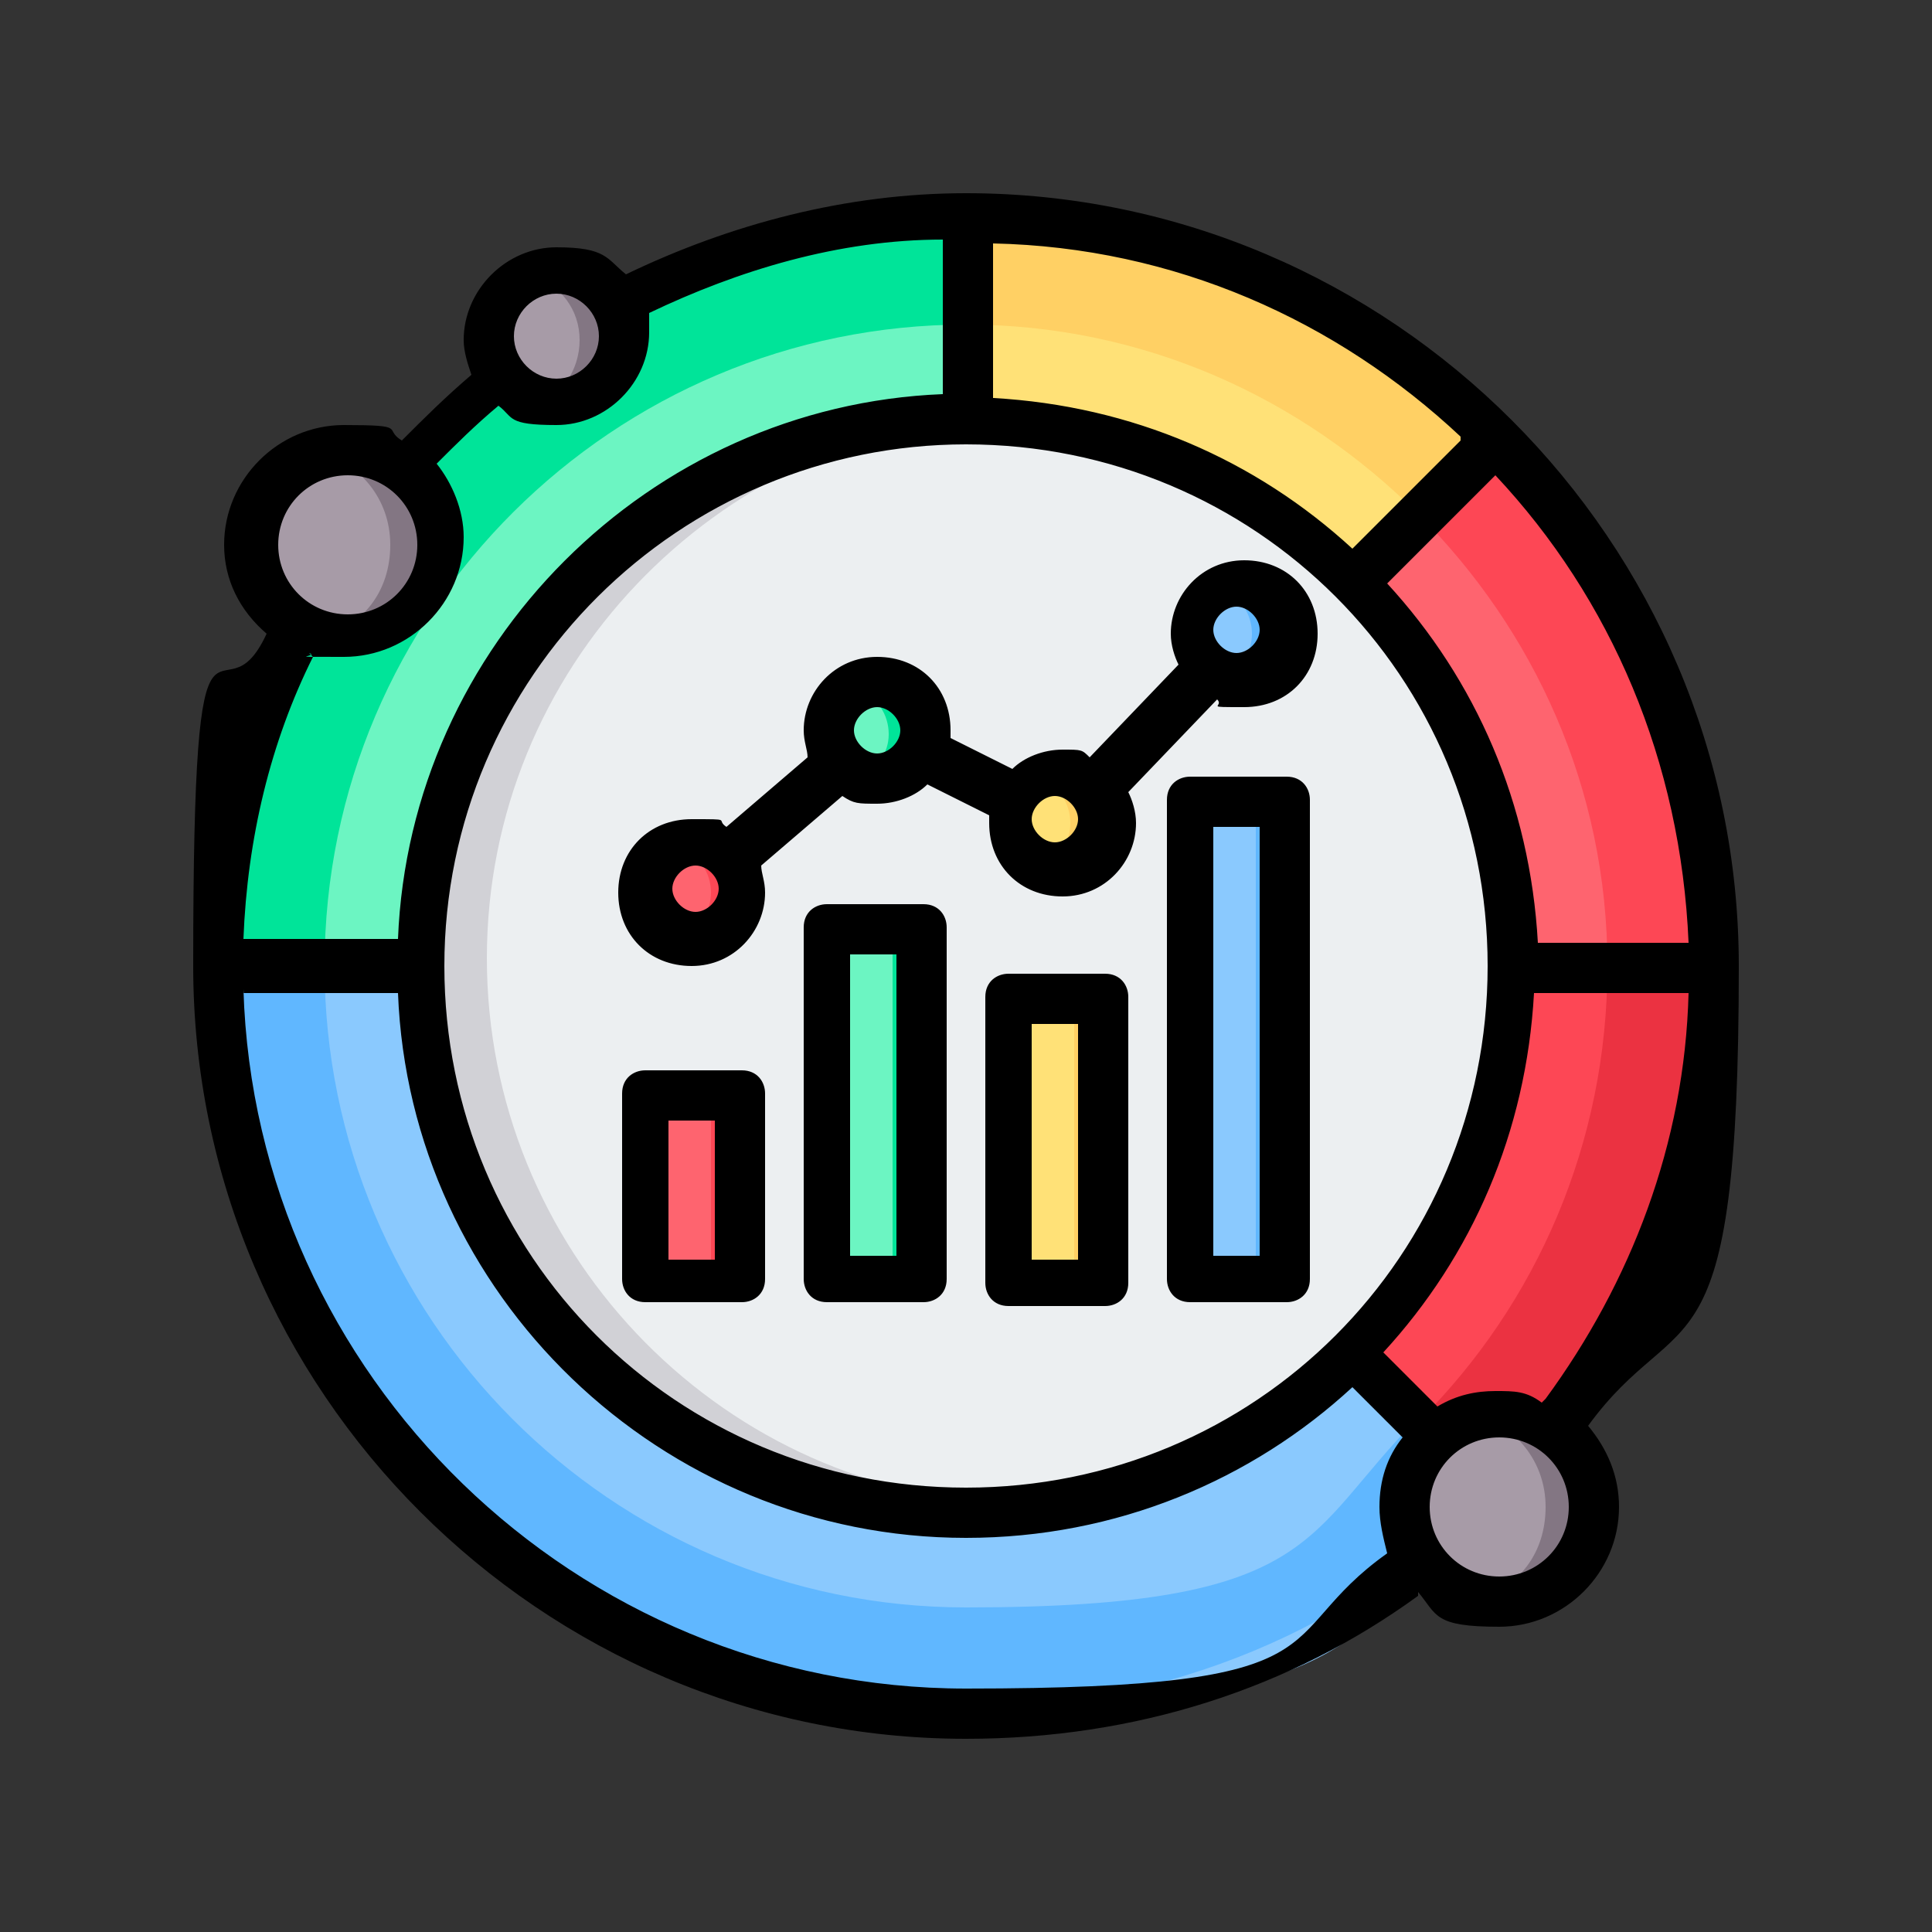 <?xml version="1.0" encoding="UTF-8"?>
<svg id="Layer_59" data-name="Layer 59" xmlns="http://www.w3.org/2000/svg" version="1.1" viewBox="0 0 50 50">
  <rect x="0" y="0" width="50" height="50" fill="#333333" stroke="none"/>
  <defs>
    <style>
      .cls-1 {
        fill: #8ac9fe;
      }

      .cls-1, .cls-2, .cls-3, .cls-4, .cls-5, .cls-6, .cls-7, .cls-8, .cls-9, .cls-10, .cls-11, .cls-12, .cls-13, .cls-14, .cls-15 {
        stroke-width: 0px;
      }

      .cls-1, .cls-2, .cls-3, .cls-4, .cls-5, .cls-6, .cls-7, .cls-8, .cls-9, .cls-10, .cls-12, .cls-13 {
        fill-rule: evenodd;
      }

      .cls-2 {
        fill: #fe646f;
      }

      .cls-3 {
        fill: #60b7ff;
      }

      .cls-4 {
        fill: #00e499;
      }

      .cls-5 {
        fill: #6cf5c2;
      }

      .cls-6 {
        fill: #ffd064;
      }

      .cls-7, .cls-15 {
        fill: #fd4755;
      }

      .cls-8 {
        fill: #eb3241;
      }

      .cls-9 {
        fill: #ffe177;
      }

      .cls-10 {
        fill: #000;
      }

      .cls-11 {
        fill: #eceff1;
      }

      .cls-12 {
        fill: #d1d1d6;
      }

      .cls-13 {
        fill: #837683;
      }

      .cls-14 {
        fill: #a79ba7;
      }
    </style>
  </defs>
  <g>
    <g>
      <circle class="cls-15" cx="25" cy="25" r="19.2"/>
      <path class="cls-8" d="M25,5.8c10.6,0,19.2,8.6,19.2,19.2s-8.6,19.2-19.2,19.2S5.8,35.6,5.8,25,14.4,5.8,25,5.8h0ZM25,8.4c-9.1,0-16.6,7.4-16.6,16.6s7.4,16.6,16.6,16.6,16.6-7.4,16.6-16.6-7.4-16.6-16.6-16.6h0Z"/>
      <path class="cls-9" d="M38.6,11.4c-3.5-3.5-8.3-5.6-13.6-5.6v19.2l13.6-13.6Z"/>
      <path class="cls-6" d="M36.7,13.3c-3-3-7.1-4.9-11.7-4.9v-2.6c5.3,0,10.1,2.1,13.6,5.6l-1.9,1.9Z"/>
      <path class="cls-2" d="M44.2,25c0-4.9-1.9-9.8-5.6-13.6l-13.6,13.6h19.2Z"/>
      <path class="cls-7" d="M41.6,25c0-4.6-1.9-8.7-4.9-11.7l1.9-1.9c3.7,3.7,5.6,8.7,5.6,13.6h-2.6Z"/>
      <path class="cls-1" d="M5.8,25c0,10.6,8.6,19.2,19.2,19.2s10.1-2.1,13.6-5.6l-13.6-13.6H5.8Z"/>
      <path class="cls-3" d="M8.4,25c0,9.1,7.4,16.6,16.6,16.6s8.7-1.9,11.7-4.9l1.9,1.9c-3.5,3.5-8.3,5.6-13.6,5.6-10.6,0-19.2-8.6-19.2-19.2h2.6Z"/>
      <path class="cls-5" d="M25,5.8C14.4,5.8,5.8,14.4,5.8,25h19.2V5.8Z"/>
      <path class="cls-4" d="M25,8.4c-9.1,0-16.6,7.4-16.6,16.6h-2.6C5.8,14.4,14.4,5.8,25,5.8v2.6Z"/>
      <g>
        <circle class="cls-11" cx="25" cy="25" r="14.2"/>
        <path class="cls-12" d="M25.9,39.1c-.3,0-.6,0-.9,0-7.8,0-14.2-6.3-14.2-14.2s6.3-14.2,14.2-14.2.6,0,.9,0c-7.4.5-13.3,6.6-13.3,14.1s5.9,13.7,13.3,14.1Z"/>
      </g>
    </g>
    <g>
      <g>
        <circle class="cls-14" cx="9" cy="14.1" r="2.4"/>
        <path class="cls-13" d="M8.3,11.7c.2,0,.4,0,.6,0,1.4,0,2.4,1.1,2.4,2.4s-1.1,2.4-2.4,2.4-.4,0-.6,0c1.1-.3,1.8-1.2,1.8-2.4s-.8-2.1-1.8-2.4Z"/>
      </g>
      <g>
        <circle class="cls-14" cx="14.4" cy="8.7" r="1.8"/>
        <path class="cls-13" d="M13.8,7.1c.2,0,.4-.1.6-.1,1,0,1.8.8,1.8,1.8s-.8,1.8-1.8,1.8-.4,0-.6-.1c.7-.2,1.2-.9,1.2-1.7s-.5-1.4-1.2-1.7Z"/>
      </g>
      <g>
        <circle class="cls-14" cx="38.8" cy="39" r="2.4"/>
        <path class="cls-13" d="M38.2,36.6c.2,0,.4,0,.6,0,1.4,0,2.4,1.1,2.4,2.4s-1.1,2.4-2.4,2.4-.4,0-.6,0c1.1-.3,1.8-1.2,1.8-2.4s-.8-2.1-1.8-2.4Z"/>
      </g>
      <g>
        <path class="cls-5" d="M21.4,24.5c0-.2.2-.4.4-.4h1.7c.2,0,.4.2.4.4v8.3c0,.2-.2.4-.4.4h-1.7c-.2,0-.4-.2-.4-.4v-8.3Z"/>
        <path class="cls-4" d="M22.7,24.1h.8c.2,0,.4.2.4.4v8.3c0,.2-.2.4-.4.4h-.8c.2,0,.4-.2.4-.4v-8.3c0-.2-.2-.4-.4-.4h0Z"/>
      </g>
      <g>
        <path class="cls-9" d="M26.1,26.2c0-.1,0-.2.1-.3,0,0,.2-.1.3-.1h1.7c.1,0,.2,0,.3.1,0,0,.1.2.1.3v6.6c0,.1,0,.2-.1.3,0,0-.2.1-.3.1h-1.7c-.1,0-.2,0-.3-.1,0,0-.1-.2-.1-.3v-6.6Z"/>
        <path class="cls-6" d="M27.4,25.8h.8c.1,0,.2,0,.3.1,0,0,.1.2.1.3v6.6c0,.1,0,.2-.1.3,0,0-.2.1-.3.1h-.8c.1,0,.2,0,.3-.1,0,0,.1-.2.1-.3v-6.6c0-.1,0-.2-.1-.3,0,0-.2-.1-.3-.1Z"/>
      </g>
      <g>
        <path class="cls-1" d="M30.8,21.2c0-.2.2-.4.4-.4h1.7c.2,0,.4.2.4.4v11.6c0,.2-.2.4-.4.4h-1.7c-.2,0-.4-.2-.4-.4v-11.6Z"/>
        <path class="cls-3" d="M32.1,20.8h.8c.2,0,.4.2.4.4v11.6c0,.2-.2.4-.4.4h-.8c.2,0,.4-.2.4-.4v-11.6c0-.2-.2-.4-.4-.4h0Z"/>
      </g>
      <g>
        <path class="cls-2" d="M16.7,28.8c0-.2.2-.4.4-.4h1.7c.2,0,.4.2.4.4v4c0,.2-.2.4-.4.4h-1.7c-.2,0-.4-.2-.4-.4v-4Z"/>
        <path class="cls-7" d="M18,28.4h.8c.2,0,.4.2.4.4v4c0,.2-.2.4-.4.4h-.8c.2,0,.4-.2.4-.4v-4c0-.2-.2-.4-.4-.4Z"/>
      </g>
      <g>
        <path class="cls-2" d="M18,24.2c.7,0,1.2-.5,1.2-1.2s-.5-1.2-1.2-1.2-1.2.5-1.2,1.2.5,1.2,1.2,1.2Z"/>
        <path class="cls-7" d="M17.6,24.2c.5-.2.8-.6.8-1.1s-.3-1-.8-1.1c.1,0,.3,0,.4,0,.7,0,1.2.5,1.2,1.2s-.5,1.2-1.2,1.2-.3,0-.4,0Z"/>
      </g>
      <g>
        <path class="cls-5" d="M22.7,20.2c.7,0,1.2-.5,1.2-1.2s-.5-1.2-1.2-1.2-1.2.5-1.2,1.2.5,1.2,1.2,1.2Z"/>
        <path class="cls-4" d="M22.2,20.1c.5-.2.8-.6.8-1.1s-.3-1-.8-1.1c.1,0,.3,0,.4,0,.7,0,1.2.5,1.2,1.2s-.5,1.2-1.2,1.2-.3,0-.4,0Z"/>
      </g>
      <g>
        <path class="cls-9" d="M27.3,22.5c.7,0,1.2-.5,1.2-1.2s-.5-1.2-1.2-1.2-1.2.5-1.2,1.2.5,1.2,1.2,1.2Z"/>
        <path class="cls-6" d="M26.9,22.4c.5-.2.8-.6.8-1.1s-.3-1-.8-1.1c.1,0,.3,0,.4,0,.7,0,1.2.5,1.2,1.2s-.5,1.2-1.2,1.2-.3,0-.4,0h0Z"/>
      </g>
      <g>
        <path class="cls-1" d="M32,17.6c.7,0,1.2-.5,1.2-1.2s-.5-1.2-1.2-1.2-1.2.5-1.2,1.2.5,1.2,1.2,1.2Z"/>
        <path class="cls-3" d="M31.6,17.5c.5-.2.8-.6.8-1.1s-.3-1-.8-1.1c.1,0,.3,0,.4,0,.7,0,1.2.5,1.2,1.2s-.5,1.2-1.2,1.2-.3,0-.4,0h0Z"/>
      </g>
    </g>
  </g>
  <path class="cls-10" d="M36.7,41.3c-3.3,2.4-7.3,3.7-11.7,3.7-11,0-20-9-20-20s.7-6,1.9-8.6c-.7-.6-1.1-1.4-1.1-2.3,0-1.7,1.4-3.1,3.1-3.1s1,.1,1.5.4c.6-.6,1.1-1.1,1.8-1.7-.1-.3-.2-.6-.2-.9,0-1.3,1.1-2.4,2.4-2.4s1.3.3,1.8.7c2.7-1.3,5.7-2.1,8.8-2.1,11,0,20,9,20,20s-1.5,8.6-3.9,11.9c.5.6.8,1.3.8,2.1,0,1.7-1.4,3.1-3.1,3.1s-1.6-.3-2.1-.9ZM8.1,17c-1.1,2.2-1.7,4.7-1.8,7.3h4c.3-7.6,6.5-13.8,14.1-14.1v-4c-2.7,0-5.3.8-7.6,1.9,0,.2,0,.4,0,.5,0,1.3-1.1,2.4-2.4,2.4s-1.1-.2-1.5-.5c-.6.5-1.1,1-1.6,1.5.4.5.7,1.2.7,1.9,0,1.7-1.4,3.1-3.1,3.1s-.6,0-.9-.1ZM6.3,25.6c.3,10,8.6,18.1,18.7,18.1s7.8-1.3,10.9-3.5c-.1-.4-.2-.8-.2-1.2,0-.7.2-1.3.6-1.8l-1.3-1.3c-2.6,2.4-6.1,3.9-10,3.9-7.9,0-14.4-6.3-14.7-14.1h-4ZM40,36.2c2.2-3,3.6-6.6,3.7-10.5h-4c-.2,3.6-1.6,6.8-3.9,9.3l1.4,1.4c.5-.3,1-.4,1.5-.4s.8,0,1.2.3h0ZM43.7,24.4c-.2-4.7-2-8.9-5-12.1l-2.8,2.8c2.3,2.5,3.7,5.7,3.9,9.3h4ZM37.8,11.3c-3.2-3-7.4-4.9-12.1-5v4c3.6.2,6.8,1.6,9.3,3.9l2.8-2.8ZM25,11.5c-7.4,0-13.5,6-13.5,13.5s6,13.5,13.5,13.5,13.5-6,13.5-13.5-6-13.5-13.5-13.5ZM21.4,23.4h2.5c.4,0,.6.3.6.6v9.1c0,.4-.3.6-.6.6h-2.5c-.4,0-.6-.3-.6-.6v-9.1c0-.4.3-.6.6-.6ZM22,24.7v7.8h1.2v-7.8h-1.2ZM19.7,22.4c0,.2.1.4.1.7,0,1-.8,1.9-1.9,1.9s-1.9-.8-1.9-1.9.8-1.9,1.9-1.9.6,0,.9.2l2.1-1.8c0-.2-.1-.4-.1-.7,0-1,.8-1.9,1.9-1.9s1.9.8,1.9,1.9,0,.1,0,.2l1.6.8c.3-.3.8-.5,1.3-.5s.5,0,.7.2l2.3-2.4c-.1-.2-.2-.5-.2-.8,0-1,.8-1.9,1.9-1.9s1.9.8,1.9,1.9-.8,1.9-1.9,1.9-.5,0-.7-.2l-2.3,2.4c.1.2.2.5.2.8,0,1-.8,1.9-1.9,1.9s-1.9-.8-1.9-1.9,0-.1,0-.2l-1.6-.8c-.3.3-.8.5-1.3.5s-.6,0-.9-.2l-2.1,1.8ZM18,23.6c.3,0,.6-.3.6-.6s-.3-.6-.6-.6-.6.3-.6.6.3.6.6.6ZM22.7,19.5c.3,0,.6-.3.6-.6s-.3-.6-.6-.6-.6.3-.6.6.3.6.6.6ZM27.3,21.8c.3,0,.6-.3.6-.6s-.3-.6-.6-.6-.6.3-.6.6.3.6.6.6ZM32,16.9c.3,0,.6-.3.6-.6s-.3-.6-.6-.6-.6.3-.6.6.3.6.6.6ZM30.8,20.1h2.5c.4,0,.6.3.6.6v12.4c0,.4-.3.6-.6.6h-2.5c-.4,0-.6-.3-.6-.6v-12.4c0-.4.3-.6.6-.6ZM31.4,21.4v11.1h1.2v-11.1h-1.2ZM26.1,25.2h2.5c.4,0,.6.3.6.6v7.4c0,.4-.3.6-.6.6h-2.5c-.4,0-.6-.3-.6-.6v-7.4c0-.4.3-.6.6-.6ZM26.7,26.5v6.1h1.2v-6.1h-1.2ZM16.7,27.7h2.5c.4,0,.6.3.6.6v4.8c0,.4-.3.6-.6.6h-2.5c-.4,0-.6-.3-.6-.6v-4.8c0-.4.3-.6.6-.6ZM17.3,29v3.6h1.2v-3.6h-1.2ZM38.8,37.2c-1,0-1.8.8-1.8,1.8s.8,1.8,1.8,1.8,1.8-.8,1.8-1.8-.8-1.8-1.8-1.8ZM9,12.3c-1,0-1.8.8-1.8,1.8s.8,1.8,1.8,1.8,1.8-.8,1.8-1.8-.8-1.8-1.8-1.8ZM14.4,7.6c-.6,0-1.1.5-1.1,1.1s.5,1.1,1.1,1.1,1.1-.5,1.1-1.1-.5-1.1-1.1-1.1Z"/>
</svg>